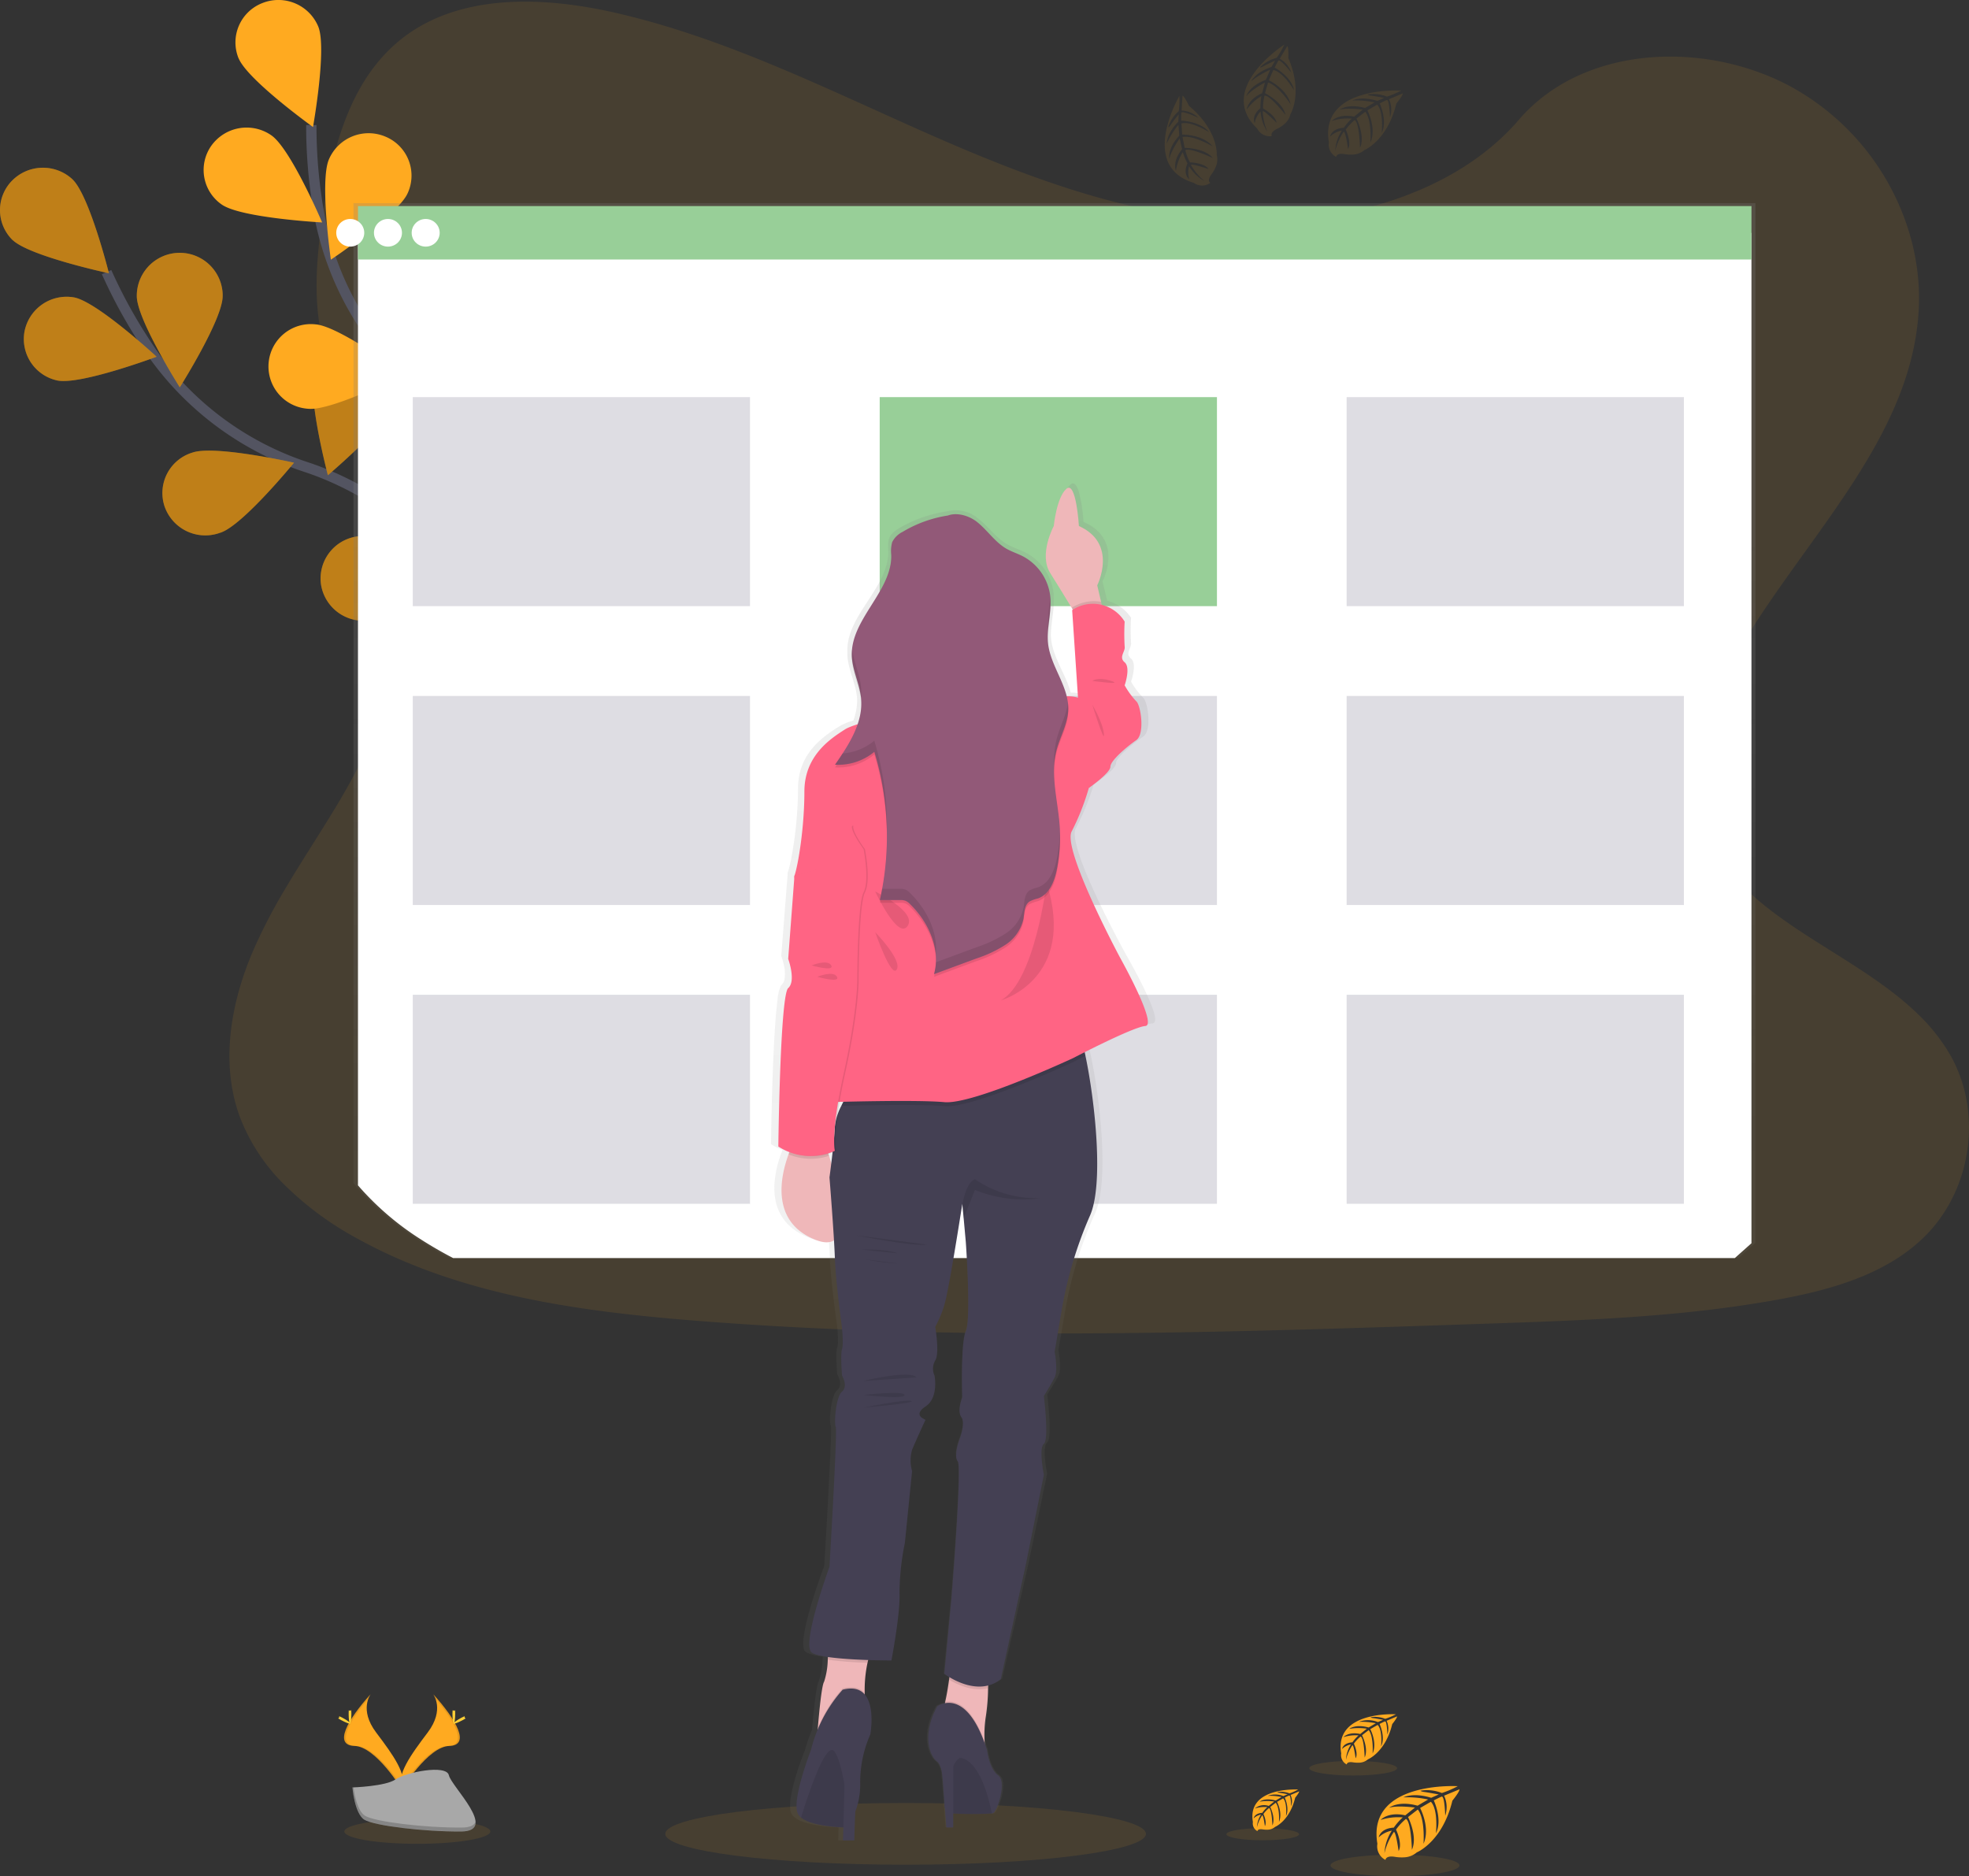 <svg xmlns="http://www.w3.org/2000/svg" xmlns:xlink="http://www.w3.org/1999/xlink" width="382" height="364" viewBox="0 0 382 364"><rect x="0" y="0" width="382" height="364" fill="#333333" stroke="none"/><defs><style>.a,.c{fill:#ffaa20;}.a,.e,.s{opacity:0.1;}.a,.d,.e,.h,.l{isolation:isolate;}.b{fill:none;stroke:#535461;stroke-miterlimit:10;stroke-width:2px;}.d{opacity:0.25;}.f{fill:#ffd037;}.g{fill:#a8a8a8;}.h,.l{opacity:0.2;}.i{fill:url(#a);}.j{fill:#fff;}.k{fill:#98cf98;}.l{fill:#5a5773;}.m{fill:url(#b);}.n{fill:#efb7b9;}.o{fill:#ff6484;}.p{fill:#444053;}.q{fill:#a1616a;}.r{fill:#925978;}</style><linearGradient id="a" x1="0.544" y1="0.305" x2="0.544" y2="1.305" gradientUnits="objectBoundingBox"><stop offset="0" stop-color="gray" stop-opacity="0.251"/><stop offset="0.54" stop-color="gray" stop-opacity="0.122"/><stop offset="1" stop-color="gray" stop-opacity="0.102"/></linearGradient><linearGradient id="b" x1="0.735" y1="-0.319" x2="0.735" y2="0.681" xlink:href="#a"/></defs><g transform="translate(-15188 439.662)"><path class="a" d="M435.1,240.761c-.334.3-.642.594-.97.878a32.328,32.328,0,0,1-3.788,2.85c-6.88,4.474-15.361,6.66-23.621,8.145-18.527,3.332-37.441,3.98-56.275,4.615-50.89,1.724-101.9,3.444-152.669-.528-20.058-1.567-40.556-4.19-58.732-12.232q-3.908-1.724-7.662-3.8a61.945,61.945,0,0,1-13.973-10.31,37.11,37.11,0,0,1-8.725-13.221c-3.841-10.409-1.809-22.1,2.577-32.3a105.8,105.8,0,0,1,6.148-11.865c3.386-5.745,7.12-11.324,10.527-17.065,12.121-20.405,20.031-46.221,8.842-67.15-3.216-6.013-7.863-11.291-10.483-17.568-3.343-8.029-3.086-16.945-2.022-25.606q.207-1.65.438-3.266c1.815-12.842,5.232-26.678,15.765-34.695,10.941-8.33,26.479-7.91,40.058-4.949,21.117,4.652,40.6,14.335,60.283,23.078S281.1,42.5,302.739,43.356c19.1.759,41.389-4.92,54.069-19.679,12.315-14.335,35.465-15.428,52.15-6.767a48.161,48.161,0,0,1,23.6,28.69,44.694,44.694,0,0,1,1.568,7.473,42.436,42.436,0,0,1,.281,7.048c-.05,1.163-.147,2.314-.281,3.452-2.788,23.762-22.856,42.506-35.054,63.731-5.96,10.368-10.169,22.822-6.071,34,6.251,17.036,27.99,23.094,41.118,35.771a35.719,35.719,0,0,1,6.452,8.165C446.94,216.525,444.59,231.763,435.1,240.761Z" transform="translate(15125.858 -440.096)"/><g transform="translate(15188 -439.662)"><path class="b" d="M136.737,209.184s-19.231-33.618-48.211-43.3A59.208,59.208,0,0,1,58.493,143.72,97.76,97.76,0,0,1,49.63,128" transform="translate(-28.951 -75.206)"/><path class="c" d="M2.622,92.92c3.3,3.147,18.679,6.446,18.679,6.446s-3.763-15.061-7.074-18.224a8.413,8.413,0,0,0-11.779.317,8.14,8.14,0,0,0,.173,11.478Z" transform="translate(-0.167 -46.349)"/><path class="c" d="M17.749,155.851c4.511.883,19.231-4.615,19.231-4.615S25.5,140.613,20.989,139.731a8.323,8.323,0,0,0-9.651,6.669,8.224,8.224,0,0,0,6.411,9.451Z" transform="translate(-6.594 -82.025)"/><path class="c" d="M86.834,227.883c4.348-1.485,14.214-13.555,14.214-13.555s-15.335-3.46-19.678-1.975a8.2,8.2,0,0,0-5.485,10.287,8.354,8.354,0,0,0,10.429,5.411q.248-.076.491-.167Z" transform="translate(-44.01 -124.554)"/><path class="c" d="M158.611,268.529c4.54-.742,16.346-10.99,16.346-10.99s-14.519-5.967-19.059-5.229a8.233,8.233,0,0,0-6.865,9.448,8.32,8.32,0,0,0,9.578,6.772Z" transform="translate(-86.732 -148.214)"/><path class="c" d="M80.3,127.308c0,4.536-8.319,17.7-8.319,17.7s-8.336-13.159-8.34-17.7a8.333,8.333,0,0,1,16.66-.368q0,.184,0,.368Z" transform="translate(-37.101 -69.866)"/><path class="c" d="M161.621,173.757c-1.375,4.33-13.311,14.434-13.311,14.434s-3.963-15.032-2.6-19.382a8.364,8.364,0,0,1,10.669-4.934,8.2,8.2,0,0,1,5.217,9.846Z" transform="translate(-84.696 -95.996)"/><path class="c" d="M232.987,234c-.61,4.5-10.644,16.446-10.644,16.446s-6.48-14.137-5.853-18.636A8.332,8.332,0,0,1,233,234Z" transform="translate(-126.029 -132.089)"/><path class="d" d="M2.622,92.92c3.3,3.147,18.679,6.446,18.679,6.446s-3.763-15.061-7.074-18.224a8.413,8.413,0,0,0-11.779.317,8.14,8.14,0,0,0,.173,11.478Z" transform="translate(-0.167 -46.349)"/><path class="d" d="M17.749,155.851c4.511.883,19.231-4.615,19.231-4.615S25.5,140.613,20.989,139.731a8.323,8.323,0,0,0-9.651,6.669,8.224,8.224,0,0,0,6.411,9.451Z" transform="translate(-6.594 -82.025)"/><path class="d" d="M86.834,227.883c4.348-1.485,14.214-13.555,14.214-13.555s-15.335-3.46-19.678-1.975a8.2,8.2,0,0,0-5.485,10.287,8.354,8.354,0,0,0,10.429,5.411q.248-.076.491-.167Z" transform="translate(-44.01 -124.554)"/><path class="d" d="M158.611,268.529c4.54-.742,16.346-10.99,16.346-10.99s-14.519-5.967-19.059-5.229a8.233,8.233,0,0,0-6.865,9.448,8.32,8.32,0,0,0,9.578,6.772Z" transform="translate(-86.732 -148.214)"/><path class="d" d="M80.3,127.308c0,4.536-8.319,17.7-8.319,17.7s-8.336-13.159-8.34-17.7a8.333,8.333,0,0,1,16.66-.368q0,.184,0,.368Z" transform="translate(-37.101 -69.866)"/><path class="d" d="M161.621,173.757c-1.375,4.33-13.311,14.434-13.311,14.434s-3.963-15.032-2.6-19.382a8.364,8.364,0,0,1,10.669-4.934,8.2,8.2,0,0,1,5.217,9.846Z" transform="translate(-84.696 -95.996)"/><path class="d" d="M232.987,234c-.61,4.5-10.644,16.446-10.644,16.446s-6.48-14.137-5.853-18.636A8.332,8.332,0,0,1,233,234Z" transform="translate(-126.029 -132.089)"/><path class="b" d="M190.919,167.859s-3.763-38.427-26.288-58.865a58.255,58.255,0,0,1-18.353-32.266A96.941,96.941,0,0,1,144.64,58.81" transform="translate(-84.241 -34.549)"/><path class="c" d="M110.029,11.28c1.722,4.211,14.436,13.345,14.436,13.345s2.738-15.279,1.02-19.49A8.377,8.377,0,0,0,114.636.578a8.188,8.188,0,0,0-4.62,10.7Z" transform="translate(-63.74 0.019)"/><path class="c" d="M98.185,74.935c3.763,2.61,19.469,3.464,19.469,3.464s-6.091-14.294-9.854-16.9a8.412,8.412,0,0,0-11.62,1.977A8.154,8.154,0,0,0,98.185,74.935Z" transform="translate(-55.153 -35.242)"/><path class="c" d="M132.527,168.909c4.6.384,18.579-6.706,18.579-6.706s-12.6-9.291-17.182-9.671a8.221,8.221,0,1,0-1.764,16.346q.184.019.368.03Z" transform="translate(-72.642 -89.594)"/><path class="c" d="M181.744,235.148c4.457,1.138,19.461-3.514,19.461-3.514s-10.824-11.258-15.276-12.4a8.339,8.339,0,0,0-10.059,6.053,8.209,8.209,0,0,0,5.879,9.857Z" transform="translate(-102.278 -128.681)"/><path class="c" d="M167.059,74.335c-1.86,4.149-14.879,12.854-14.879,12.854s-2.216-15.358-.355-19.51a8.375,8.375,0,0,1,10.92-4.368,8.179,8.179,0,0,1,4.428,10.772Q167.118,74.209,167.059,74.335Z" transform="translate(-87.989 -36.811)"/><path class="c" d="M217.908,149.219c-3.035,3.41-18.1,7.877-18.1,7.877s2.542-15.308,5.581-18.719a8.409,8.409,0,0,1,11.754-.753A8.138,8.138,0,0,1,217.908,149.219Z" transform="translate(-116.347 -79.661)"/><path class="c" d="M262.147,233.49c-2.408,3.868-16.488,10.78-16.488,10.78s-.117-15.514,2.291-19.383a8.4,8.4,0,0,1,11.467-2.709,8.161,8.161,0,0,1,2.747,11.312Z" transform="translate(-143.027 -129.831)"/></g><ellipse class="a" cx="46.626" cy="5.988" rx="46.626" ry="5.988" transform="translate(15317.071 -89.856)"/><g transform="translate(15253.612 -110.963)"><ellipse class="a" cx="14.164" cy="2.392" rx="14.164" ry="2.392" transform="translate(1.189 24.241)"/><path class="c" d="M181.433,771.48s2.3,2.965-1.062,7.423-6.125,8.248-5.017,11.04c0,0,5.063-8.31,9.2-8.425S185.973,776.478,181.433,771.48Z" transform="translate(-163.004 -771.48)"/><path class="e" d="M181.627,771.48a3.618,3.618,0,0,1,.468.932c4.022,4.66,6.166,9.011,2.3,9.118-3.6.1-7.922,6.454-8.955,8.058a3.839,3.839,0,0,0,.121.367s5.063-8.31,9.2-8.425S186.167,776.478,181.627,771.48Z" transform="translate(-163.198 -771.48)"/><path class="f" d="M199.711,779.678c0,1.043-.117,1.889-.263,1.889s-.268-.825-.268-1.889.15-.553.3-.553S199.711,778.634,199.711,779.678Z" transform="translate(-177.013 -775.9)"/><path class="f" d="M201.433,782.638c-.928.5-1.739.8-1.81.672s.627-.635,1.555-1.134.56-.136.631,0S202.361,782.139,201.433,782.638Z" transform="translate(-177.268 -777.615)"/><path class="c" d="M154.041,771.48s-2.3,2.965,1.062,7.423,6.125,8.248,5.017,11.04c0,0-5.063-8.31-9.2-8.425S149.51,776.478,154.041,771.48Z" transform="translate(-147.744 -771.48)"/><path class="e" d="M154.029,771.48a3.617,3.617,0,0,0-.468.932c-4.022,4.66-6.166,9.011-2.3,9.118,3.6.1,7.922,6.454,8.955,8.058a2.926,2.926,0,0,1-.121.367s-5.063-8.31-9.2-8.425S149.5,776.478,154.029,771.48Z" transform="translate(-147.731 -771.48)"/><path class="f" d="M151.01,779.678c0,1.043.117,1.889.263,1.889s.268-.825.268-1.889-.151-.553-.3-.553S151.01,778.634,151.01,779.678Z" transform="translate(-148.981 -775.9)"/><path class="f" d="M146.723,782.638c.928.5,1.735.8,1.806.672s-.627-.635-1.555-1.134-.56-.136-.631,0S145.794,782.139,146.723,782.638Z" transform="translate(-146.157 -777.615)"/><path class="g" d="M152.76,810.461s6.421-.2,8.361-1.555,9.875-2.986,10.355-.8,9.649,10.842,2.4,10.9-16.844-1.114-18.775-2.272S152.76,810.461,152.76,810.461Z" transform="translate(-149.999 -792.373)"/><path class="h" d="M174,823.11c-7.249.058-16.844-1.113-18.775-2.272-1.472-.887-2.057-4.058-2.253-5.518h-.213s.418,5.105,2.337,6.268,11.526,2.33,18.775,2.272c2.09,0,2.818-.75,2.776-1.839C176.36,822.69,175.561,823.1,174,823.11Z" transform="translate(-149.999 -797.241)"/><path class="c" d="M643.762,814.718s-17.676-1.052-15.59,11.168a2.955,2.955,0,0,0,1.568,3.138s.033-.9,1.814-.6a8.212,8.212,0,0,0,1.919.091,4,4,0,0,0,2.349-.957h0s4.967-2.021,6.9-10.034c0,0,1.43-1.748,1.376-2.2l-2.985,1.237a5.214,5.214,0,0,1,.217,3.889s-.1-3.81-.669-3.712c-.117,0-1.551.734-1.551.734s1.756,3.712.418,6.384c0,0,.5-4.536-.979-6.116l-2.09,1.208s2.048,3.819.661,6.937c0,0,.355-4.78-1.1-6.644l-1.9,1.464s1.923,3.765.748,6.351c0,0-.151-5.563-1.162-5.984a10.862,10.862,0,0,0-1.919,2.062s1.317,2.73.5,4.174c0,0-.5-3.712-.916-3.712a12.171,12.171,0,0,0-1.831,4.124,8.889,8.889,0,0,1,1.43-4.375,5.018,5.018,0,0,0-2.538,1.3s.259-1.736,2.926-1.889a11.338,11.338,0,0,1,1.739-1.975,11.028,11.028,0,0,0-4.3.487s1.426-1.649,4.787-.895l1.877-1.509s-3.52-.478-5.017.049c0,0,1.722-1.452,5.523-.412l2.049-1.2a18.9,18.9,0,0,0-4.8-.412s1.89-1.006,5.393.082l1.463-.648s-2.2-.412-2.847-.491-.677-.243-.677-.243a7.732,7.732,0,0,1,4.134.454A18.743,18.743,0,0,0,643.762,814.718Z" transform="translate(-426.56 -796.873)"/><ellipse class="a" cx="12.508" cy="2.087" rx="12.508" ry="2.087" transform="translate(192.519 31.128)"/><path class="c" d="M579.273,816.312s-9.966-.594-8.779,6.3a1.676,1.676,0,0,0,.886,1.769s0-.511,1.024-.338a4.946,4.946,0,0,0,1.079.053,2.306,2.306,0,0,0,1.325-.54h0s2.8-1.142,3.892-5.658c0,0,.8-.985.773-1.237l-1.672.705a2.953,2.953,0,0,1,.121,2.194s-.054-2.149-.376-2.1c-.067,0-.874.412-.874.412s.987,2.062.243,3.6c0,0,.28-2.569-.552-3.452l-1.183.685s1.154,2.153.372,3.91c0,0,.2-2.7-.623-3.744l-1.07.825s1.083,2.124.418,3.58c0,0-.088-3.138-.656-3.373a6.473,6.473,0,0,0-1.083,1.15s.744,1.542.284,2.355c0,0-.284-2.091-.514-2.1a6.887,6.887,0,0,0-1.033,2.334,4.964,4.964,0,0,1,.8-2.474,2.826,2.826,0,0,0-1.43.73s.146-.982,1.672-1.064a6.277,6.277,0,0,1,.978-1.114,6.208,6.208,0,0,0-2.425.272,2.749,2.749,0,0,1,2.7-.5l1.058-.854a8.831,8.831,0,0,0-2.826.029s.97-.825,3.115-.223l1.149-.676a10.453,10.453,0,0,0-2.7-.231,4.208,4.208,0,0,1,3.039.045l.836-.363s-1.254-.243-1.6-.28-.385-.136-.385-.136a4.369,4.369,0,0,1,2.333.256A9.912,9.912,0,0,0,579.273,816.312Z" transform="translate(-393.037 -797.816)"/><ellipse class="a" cx="7.053" cy="1.175" rx="7.053" ry="1.175" transform="translate(172.318 25.989)"/><path class="c" d="M622.069,780.9s-12.028-.717-10.61,7.6a2.022,2.022,0,0,0,1.07,2.136s0-.614,1.233-.412a6.005,6.005,0,0,0,1.3.062,2.774,2.774,0,0,0,1.6-.652h0s3.382-1.377,4.695-6.833c0,0,.974-1.188.937-1.493l-2.032.854a3.562,3.562,0,0,1,.151,2.647s-.067-2.594-.46-2.532c-.075,0-1.054.5-1.054.5s1.2,2.52.293,4.346c0,0,.343-3.1-.665-4.165l-1.43.825s1.4,2.6.451,4.722c0,0,.243-3.254-.752-4.536l-1.3.994s1.313,2.561.514,4.322c0,0-.1-3.786-.794-4.075a7.8,7.8,0,0,0-1.3,1.39s.9,1.86.339,2.841c0,0-.339-2.52-.619-2.532a8.228,8.228,0,0,0-1.254,2.817,6.011,6.011,0,0,1,.97-2.978,3.42,3.42,0,0,0-1.727.883s.176-1.183,2.007-1.287A7.777,7.777,0,0,1,614.82,785a7.539,7.539,0,0,0-2.926.334s.97-1.118,3.261-.61l1.279-1.027a10.658,10.658,0,0,0-3.415.033s1.171-.986,3.763-.268l1.392-.825a13.894,13.894,0,0,0-3.261-.276,5.065,5.065,0,0,1,3.671.053l.995-.437s-1.5-.293-1.94-.338-.46-.165-.46-.165a5.262,5.262,0,0,1,2.814.309A12.359,12.359,0,0,0,622.069,780.9Z" transform="translate(-416.866 -777.005)"/><ellipse class="a" cx="8.516" cy="1.419" rx="8.516" ry="1.419" transform="translate(188.405 12.937)"/></g><g transform="translate(15256.579 -400.254)"><path class="i" d="M408.736,297.255V95.54H136.75V285.683a55.329,55.329,0,0,0,12.008,10.59,76.018,76.018,0,0,0,6.576,3.914H405.491Z" transform="translate(-136.75 -95.54)"/><path class="j" d="M409.177,305.564V109.54H138.83V294.334a55.212,55.212,0,0,0,11.928,10.31q3.2,2.062,6.54,3.8H405.944Z" transform="translate(-137.96 -103.766)"/><rect class="k" width="270.343" height="10.368" transform="translate(0.874 0.573)"/></g><g transform="translate(15253.235 -397.177)"><ellipse class="j" cx="2.717" cy="2.681" rx="2.717" ry="2.681"/><ellipse class="j" cx="2.717" cy="2.681" rx="2.717" ry="2.681" transform="translate(7.316)"/><ellipse class="j" cx="2.717" cy="2.681" rx="2.717" ry="2.681" transform="translate(14.632)"/></g><g transform="translate(15268.079 -362.615)"><rect class="k" width="65.427" height="40.555" transform="translate(90.59)"/><rect class="l" width="65.427" height="40.555"/><rect class="l" width="65.427" height="40.555" transform="translate(181.18)"/><rect class="l" width="65.427" height="40.555" transform="translate(0 57.979)"/><rect class="l" width="65.427" height="40.555" transform="translate(90.59 57.979)"/><rect class="l" width="65.427" height="40.555" transform="translate(181.18 57.979)"/><rect class="l" width="65.427" height="40.555" transform="translate(0 115.953)"/><rect class="l" width="65.427" height="40.555" transform="translate(90.59 115.953)"/><rect class="l" width="65.427" height="40.555" transform="translate(181.18 115.953)"/></g><g transform="translate(15337.578 -345.863)"><path class="m" d="M413.526,293.373s-11.752-21.189-9.77-24.637A46.577,46.577,0,0,0,407.2,260.3s4.339-2.928,4.339-4.124,3.437-3.963,5.247-5.167.9-6.891,0-7.58a15.723,15.723,0,0,1-2.337-3.1s1.254-3.443,0-4.479.184-2.062,0-3.1a41.068,41.068,0,0,1,0-4.821,7.877,7.877,0,0,0-4.624-3.3l-.134-.544-.773-3.213s3.763-7.114-2.341-10.838a10.26,10.26,0,0,0-1.35-.7,4.557,4.557,0,0,0-.033-.466,28.776,28.776,0,0,0-.886-5.448c-.318-1-.732-1.67-1.254-1.518a.839.839,0,0,0-.343.194,3.772,3.772,0,0,0-.648.755h0a.167.167,0,0,1-.029.045h0a12.809,12.809,0,0,0-1.438,3.938,22.515,22.515,0,0,0-.418,2.474h0a13.557,13.557,0,0,0-.7,1.53c-.74,1.893-1.605,5.171-.029,7.6,1.338,2.062,3.14,4.9,4.448,6.957l.042.066.079.128-.138.087v.318l.121,1.736,1.012,15a6.518,6.518,0,0,0-.928-.194,8.547,8.547,0,0,0-1.35-.087c-.882-3.419-3.3-6.6-3.763-10.17a9.351,9.351,0,0,1-.071-1.076c.038-2.248.606-4.5.56-6.747a12.241,12.241,0,0,0-.042-1.237h0a3.273,3.273,0,0,0-.033-.342,10.149,10.149,0,0,0-5.59-7.683c-1.049-.516-2.186-.858-3.206-1.423-2.358-1.3-3.867-3.654-6.008-5.266a6.721,6.721,0,0,0-5.748-1.237,26.886,26.886,0,0,0-2.8.569h0a25.431,25.431,0,0,0-6.4,2.623c-.272.161-.543.326-.8.515a3.5,3.5,0,0,0-1.292,1.489,3.853,3.853,0,0,0-.2,1.6c0,.392,0,.792.025,1.184-.117,6.6-7.324,11.7-7.918,18.145,0,.153-.025.305-.033.458v.705h0v.516c.1,2.825,1.593,5.456,1.865,8.269.025.252.038.5.042.751a12.322,12.322,0,0,1-.74,3.786,11.33,11.33,0,0,0-2.6,1.039c-2.191,1.39-6.145,3.79-7.588,8.38a12.122,12.122,0,0,0-.548,3.679,75.776,75.776,0,0,1-1.221,13.135,24.306,24.306,0,0,1-.769,3.229.75.75,0,0,0-.025.318l-.87,11.135-.155,1.959-.217,2.788s.063.169.155.454a12.914,12.914,0,0,1,.343,1.287,6.821,6.821,0,0,1,.113,2.887,1.981,1.981,0,0,1-.61,1.06.433.433,0,0,0-.071.078,8.469,8.469,0,0,0-.661,2.837c-.075.577-.146,1.237-.217,1.922-.418,4.392-.677,10.966-.836,16.4-.151,5.361-.2,9.6-.2,9.6a11.134,11.134,0,0,0,2.245,1.1c-.058.144-.121.293-.18.45a21.417,21.417,0,0,0-1.363,5.666c-.351,4.054.8,8.557,6.53,10.875a9.385,9.385,0,0,0,1.125.379,3.611,3.611,0,0,0,2.86-.173c0,.243.029.478.042.713.059,1.006.109,1.926.134,2.7.18,4.825,1.392,13.263,1.392,13.263s.418,3.448.054,4.479,0,5.167,0,5.167,1.254,2.062,0,3.1-1.626,6.186-1.254,6.891a.223.223,0,0,1,.021.078c.276,1.711-1.283,27.14-1.283,27.14s-1.476,3.893-2.651,7.935c-1.146,3.934-2.007,8.009-.945,8.772a8.966,8.966,0,0,0,3.307.883c0,.169-.025.338-.042.511a14.514,14.514,0,0,1-.732,4.272c-.5.7-1.02,6.136-1.275,9.073l-.025.326a30.114,30.114,0,0,0-1.346,3.852s-4,9.9-2.646,12.467a2.114,2.114,0,0,0,.5.606h0a1.137,1.137,0,0,0,.13.115c1.927,1.522,6.756,1.839,8.508,1.909l-.067,2.45v.091h2.278v-.062c0-.309.05-1.728.125-3.625,0-.338.025-.693.042-1.056,0-.285.029-.573.042-.87a15.072,15.072,0,0,0,.991-5.505,23.856,23.856,0,0,1,.878-6.384,17.568,17.568,0,0,1,1.158-3.113s.711-3.712-.28-6.339a4.567,4.567,0,0,0-.836-1.427v-.825a23.488,23.488,0,0,1,.535-5.287.525.525,0,0,1,0-.083c.033-.144.071-.28.109-.412l.025-.091.74.025c2.27.062,3.938.062,3.938.062s1.81-9.13,1.631-13.089v-.536a50.325,50.325,0,0,1,1.1-9.283l1.459-13.96a7.246,7.246,0,0,1,0-4.124c.447-1.064,1.371-3.039,2.015-4.4.3-.631.539-1.126.64-1.34l.059-.116a2.726,2.726,0,0,1-.644-.318h0c-.59-.388-1.116-1.146.648-2.264,2.713-1.724,1.81-6.029,1.81-6.029a3.058,3.058,0,0,1,.142-2.928c.941-1.377,0-6.545,0-6.545a21.485,21.485,0,0,0,1.856-4.31c.673-2.062,2.375-12.145,3.177-17.007.263-1.6.418-2.627.418-2.627l.025.252.025.272h0l.226,2.3.029.305.418,4.342s.836,11.415.314,15.89v.082a5.237,5.237,0,0,1-.305,1.357c-.962,2.144-.786,10.665-.736,12.549V379a7.5,7.5,0,0,0-.51,2.911h0a1.854,1.854,0,0,0,.33.866,2.17,2.17,0,0,1,.322,1.34v.041a4.861,4.861,0,0,1-.05.594,11.21,11.21,0,0,1-.635,2.334s-.97,2.516-.6,3.831h0a1.207,1.207,0,0,0,.238.466,1.09,1.09,0,0,1,.138.495.159.159,0,0,0,0,.045c.339,2.775-.535,15.028-1.054,21.733-.209,2.648-.36,4.429-.36,4.429l-1.434,14.64.142.1c.163.115.468.313.878.553v.033l-.063.441c-.2,1.41-.481,3.052-.782,4.305-.025.095-.046.186-.071.272a4.034,4.034,0,0,0-1.534.606c-3.043,5.332-1.7,9.559,0,10.788a4.3,4.3,0,0,1,1.024,2.52l.418,5.316v.61a1.554,1.554,0,0,0,.079.487l.13,1.612.176,2.243h1.388V459.9h.075c2.191.074,5.723.165,7.262.045h.042a2.752,2.752,0,0,0,.418-.045,1.072,1.072,0,0,0,.242-.066c.815-.388,2.847-6.07,1.016-7.361s-2.237-4.949-2.237-4.949c-.159-.478-.318-.932-.481-1.365v-.28a22.385,22.385,0,0,1,.217-4.726,35.474,35.474,0,0,0,.477-5.646v-.524a7.249,7.249,0,0,0,.932-.3l.067-.029a6.583,6.583,0,0,0,1.559-.911l5.117-22.368.539-2.6,3.073-14.8s-1.083-5.167,0-6.025c.4-.313.506-1.65.481-3.2-.042-2.705-.481-6.108-.481-6.108s1.447-2.239,2.174-3.617,0-4.994,0-4.994l1.426-8.281a77.454,77.454,0,0,1,5.606-18.088c2.926-6.083,1.062-22.509-.836-31.251-.05-.227-.1-.449-.15-.664v-.033c.895-.437,1.99-.965,3.161-1.518l.443-.206c1.484-.689,3.056-1.4,4.465-1.988l.092-.037a31.457,31.457,0,0,1,3.106-1.146,5.289,5.289,0,0,1,.953-.194C421.122,306.462,413.526,293.373,413.526,293.373Zm-56.568,28.022h.753c-.088.161-.171.326-.255.491-.05.1-.1.194-.146.293-.276.565-.531,1.142-.74,1.707.084-.61.188-1.274.305-1.984C356.9,321.745,356.933,321.56,356.958,321.395Zm-2.032,10.751a.332.332,0,0,0,0-.058l-.063-.194c-.046-.132-.088-.264-.13-.412q.389-.116.79-.26h.054v.136c-.021.194-.046.388-.071.577h0a.437.437,0,0,1,0,.074,3.966,3.966,0,0,1-.054.454c-.038.3-.075.585-.109.862-.079-.26-.159-.515-.242-.767a1.941,1.941,0,0,1-.176-.412Z" transform="translate(-344.6 -201.878)"/><path class="n" d="M483.393,228.461l-4.515,1.575-1.639-2.681c-1.254-2.062-2.993-4.883-4.277-6.932-2.266-3.6.7-9.1.7-9.1s.535-5.514,2.442-7.213,2.437,7.213,2.437,7.213c7.655,3.431,3.554,11.5,3.554,11.5l.744,3.2Z" transform="translate(-418.802 -203.065)"/><path class="e" d="M490.534,259.782l-4.515,1.575-1.639-2.681v-.235a7.946,7.946,0,0,1,5.606-1.093Z" transform="translate(-425.943 -234.385)"/><path class="o" d="M481.66,278.576l2.262-1.889-1.133-17a7.222,7.222,0,0,1,10.184,2.231,42.791,42.791,0,0,0,0,4.809c.176,1.031-1.217,2.062,0,3.089s0,4.466,0,4.466a15.5,15.5,0,0,0,2.245,3.089c.869.685,1.743,6.355,0,7.555s-5.013,3.951-5.013,5.151-4.18,4.124-4.18,4.124l-3.671-4.788Z" transform="translate(-424.36 -235.117)"/><path class="n" d="M355.831,526.272c-8.436-3.53-6.564-12.153-4.975-16.5a22.286,22.286,0,0,1,1.116-2.573l4.733-2.833s.966,2.429,2,5.687C361.1,517.637,363.854,529.633,355.831,526.272Z" transform="translate(-347.445 -379.624)"/><path class="n" d="M377.025,745.092a13.891,13.891,0,0,0-1.254,3.472,24.756,24.756,0,0,0-.544,5.91c.033,1.373.15,2.272.15,2.272l-9.4,6.376s.054-.747.146-1.843c.243-2.92.748-8.339,1.225-9.04a14.865,14.865,0,0,0,.707-4.256c.146-1.815.2-3.406.2-3.406S379.571,740.4,377.025,745.092Z" transform="translate(-357.042 -519.763)"/><path class="n" d="M432.671,758.167s0,1.773-.067,3.835a38.737,38.737,0,0,1-.456,5.629,22.86,22.86,0,0,0-.213,4.71c.063,2.062.213,3.918.213,3.918s-9.595-8.949-8.616-9.658a4.351,4.351,0,0,0,.761-1.967c.293-1.237.556-2.887.753-4.289.234-1.67.38-3.015.38-3.015Z" transform="translate(-390.493 -528.265)"/><path class="e" d="M379.947,745.092a13.893,13.893,0,0,0-1.254,3.472q-3.858-.1-7.692-.581c.142-1.773.2-3.406.2-3.406S382.493,740.4,379.947,745.092Z" transform="translate(-359.963 -519.763)"/><path class="e" d="M434.875,758.179s0,1.773-.067,3.835c-2.993.755-6.07-.755-7.559-1.65.234-1.67.38-3.015.38-3.015Z" transform="translate(-392.697 -528.276)"/><path class="p" d="M416.771,494.173a79.253,79.253,0,0,0-5.4,18.03l-1.392,8.248s.7,3.6,0,4.978-2.09,3.608-2.09,3.608,1.045,8.413,0,9.271,0,6.008,0,6.008l-3.482,17.321-4.875,22.319c-4.7,3.782-10.953-1.027-10.953-1.027l1.38-14.595s2.09-25.568,1.221-26.616.347-4.293.347-4.293,1.221-3.093.351-4.293.171-3.778.171-3.778-.347-10.475.7-12.879,0-17.275,0-17.275l-.418-4.631L392.089,492l-.021-.252s-.159,1.027-.418,2.619c-.769,4.846-2.408,14.887-3.056,16.954a21.92,21.92,0,0,1-1.785,4.293s.9,5.151,0,6.524a3.155,3.155,0,0,0-.138,2.92s.87,4.293-1.743,6.009,0,2.577,0,2.577-1.915,4.124-2.609,5.835a7.534,7.534,0,0,0,0,4.124l-1.392,13.906a49.65,49.65,0,0,0-1.045,9.786c.176,3.951-1.568,13.048-1.568,13.048s-13.4,0-15.468-1.547,3.449-16.632,3.449-16.632,1.568-26.443,1.217-27.127,0-5.839,1.221-6.866,0-3.093,0-3.093-.347-4.124,0-5.151-.054-4.466-.054-4.466-1.166-8.413-1.338-13.221-1.045-15.622-1.045-15.622.911-6.689,1.049-9.873a11.1,11.1,0,0,1,1.254-4.013,35.682,35.682,0,0,1,2.592-4.487s41.242-12.025,42.973-10.83c.46.318,1.129,2.474,1.789,5.6C417.792,471.739,419.589,488.111,416.771,494.173Z" transform="translate(-354.948 -351.987)"/><ellipse class="q" cx="12.011" cy="11.848" rx="12.011" ry="11.848" transform="translate(24.402 13.548)"/><path class="e" d="M424.6,463.025c-1.384.7-2.312,1.184-2.312,1.184s-19.494,9.1-25.038,8.586c-4.289-.412-15.238-.177-20.008-.062a35.686,35.686,0,0,1,2.592-4.487s41.246-12.021,42.977-10.825C423.269,457.747,423.938,459.9,424.6,463.025Z" transform="translate(-363.595 -351.987)"/><path class="o" d="M378.969,305.026s-11.125,1.732-13.75,3.431-7.826,4.982-7.826,12.021-1.217,14.252-1.915,16.31S366.444,355.5,366.444,355.5l-4.181,25.243s16.722-.515,22.291,0,25.054-8.586,25.054-8.586,11.488-6.009,13.926-6.186-4.875-13.221-4.875-13.221-11.317-21.115-9.4-24.55a47.05,47.05,0,0,0,3.319-8.413l-2.09-17.51a6.911,6.911,0,0,0-5.744.858c-2.613,1.889-11.488.858-11.488.858Z" transform="translate(-350.913 -260.71)"/><path class="e" d="M356.118,371.338l-4.365,1.2L350.545,388.7s1.568,4.293,0,5.666S348.63,425.1,348.63,425.1a11.51,11.51,0,0,0,10.966.858s-.87-3.262,1.743-15.11,2.609-17.857,2.609-17.857,0-14.768,1.221-17.172,0-8.413,0-8.413-2.437-3.262-2.266-4.462S356.118,371.338,356.118,371.338Z" transform="translate(-346.945 -296.459)"/><path class="e" d="M360.607,510.087a11.26,11.26,0,0,1-7.847-.28,22.283,22.283,0,0,1,1.116-2.573l4.732-2.833S359.591,506.829,360.607,510.087Z" transform="translate(-349.349 -379.642)"/><path class="o" d="M355.493,371.315l-4.352,1.2-1.217,16.158s1.568,4.293,0,5.666-1.915,30.736-1.915,30.736a11.5,11.5,0,0,0,10.966.841s-.87-3.262,1.739-15.11,2.613-17.857,2.613-17.857,0-14.768,1.217-17.172,0-8.413,0-8.413-2.437-3.262-2.262-4.462S355.493,371.315,355.493,371.315Z" transform="translate(-346.585 -296.436)"/><path class="e" d="M460.14,389.69s-2.262,19.23-8.88,22.838C451.26,412.528,466.055,408.409,460.14,389.69Z" transform="translate(-406.669 -312.237)"/><path class="e" d="M392.98,393.86s8.177,3.947,6.271,6.693S392.98,393.86,392.98,393.86Z" transform="translate(-372.754 -314.688)"/><path class="e" d="M392.98,413.01s5.222,5.324,4.181,7.213S392.98,413.01,392.98,413.01Z" transform="translate(-372.754 -325.94)"/><path class="e" d="M493.73,306.01s2.049,3.431,2.245,5.666S493.73,306.01,493.73,306.01Z" transform="translate(-431.384 -263.066)"/><path class="e" d="M493.73,294.224s1.028-.862,3.654,0S493.73,294.224,493.73,294.224Z" transform="translate(-431.384 -255.916)"/><path class="e" d="M448.577,532.89a24.514,24.514,0,0,1-12.73-1.608l-2.195,5.542-.242-2.565c.36-2.153,1.058-4.458,2.437-5.04A21.314,21.314,0,0,0,448.577,532.89Z" transform="translate(-396.282 -394.226)"/><path class="e" d="M384.28,555.61s10.707,2.19,13.708,1.8Z" transform="translate(-367.691 -409.733)"/><path class="e" d="M386.94,562.3s4.569-.194,6.852.709Z" transform="translate(-369.239 -413.651)"/><path class="e" d="M388.19,566.85a41.523,41.523,0,0,0,6.329.825Z" transform="translate(-369.967 -416.337)"/><path class="e" d="M387.56,622.38c.2-.128,9.139-2.19,10.251-.709Z" transform="translate(-369.6 -448.238)"/><path class="e" d="M387.56,630.138s7.768-.9,7.964,0S387.56,630.138,387.56,630.138Z" transform="translate(-369.6 -453.29)"/><path class="e" d="M387.56,634.726s8.29-1.691,9.268-1.278S387.56,634.726,387.56,634.726Z" transform="translate(-369.6 -455.432)"/><path class="e" d="M375.418,771.639l-9.4,6.376s.055-.746.146-1.843a24.956,24.956,0,0,1,4.812-7.749c2.12-.545,3.457-.041,4.289.944C375.3,770.735,375.418,771.639,375.418,771.639Z" transform="translate(-357.065 -534.651)"/><path class="p" d="M370.765,777.728a22.739,22.739,0,0,0-1.961,9.485,14.552,14.552,0,0,1-1.99,7.633,7.531,7.531,0,0,1-.66.932s-6.53-.054-8.817-1.922a2.236,2.236,0,0,1-.615-.742c-1.309-2.573,2.546-12.425,2.546-12.425a27.268,27.268,0,0,1,6.133-11.654C372.722,767.166,370.765,777.728,370.765,777.728Z" transform="translate(-351.497 -535.012)"/><path class="e" d="M368.047,811.812a7.54,7.54,0,0,1-.661.932s-6.53-.054-8.817-1.922c1.125-3.67,4.712-14.776,6.392-12.887C366.542,799.708,367.642,808.24,368.047,811.812Z" transform="translate(-352.73 -551.998)"/><path class="p" d="M378.466,798.617l-.456,16.636H380.2s.355-14.595,1.334-16.636S378.466,798.617,378.466,798.617Z" transform="translate(-364.043 -551.992)"/><path class="e" d="M432.149,786.582s-9.595-8.949-8.616-9.658a4.351,4.351,0,0,0,.761-1.967c1.844-.318,5.017.441,7.642,7.708C432,784.726,432.149,786.582,432.149,786.582Z" transform="translate(-390.493 -538.588)"/><path class="p" d="M430.165,796.936a1,1,0,0,1-.23.066,69.086,69.086,0,0,1-7.617,0,1.635,1.635,0,0,1-1.593-1.621c0-.618,0-1.373-.05-2.177-.109-2.54-.418-5.563-1.342-6.244-1.635-1.237-2.926-5.435,0-10.751,0,0,5.61-4.227,9.657,8.479,0,0,.393,3.625,2.153,4.912S430.951,796.568,430.165,796.936Z" transform="translate(-387.076 -538.961)"/><path class="e" d="M434.21,812.249a69.057,69.057,0,0,1-7.617,0A1.635,1.635,0,0,1,425,810.628c0-.619,0-1.373-.05-2.177.707-3.076,1.722-6.244,3.031-6.965C427.989,801.481,431.948,801.04,434.21,812.249Z" transform="translate(-391.359 -554.209)"/><path class="p" d="M423.46,798.9l1.053,13.844h1.338V797.72Z" transform="translate(-390.492 -551.998)"/><path class="e" d="M398.121,217.635a24.237,24.237,0,0,0-10.711,3.394,4.42,4.42,0,0,0-2.019,2,6.542,6.542,0,0,0-.163,2.474c.113,7.1-7.914,12.475-7.663,19.572.1,2.817,1.534,5.44,1.8,8.248.439,4.685-2.37,8.994-5.063,12.875a10.907,10.907,0,0,0,7.63-2.495A56.33,56.33,0,0,1,383,292.468h3.85a2.969,2.969,0,0,1,1.125.136,2.827,2.827,0,0,1,.891.656c3.6,3.534,6.012,8.759,4.636,13.584l8.194-3.031a24.491,24.491,0,0,0,5.656-2.66,8.059,8.059,0,0,0,3.495-4.969c.222-1.237.151-2.714,1.183-3.431a6.5,6.5,0,0,1,1.614-.59c2.249-.784,3.244-3.349,3.7-5.658a32.145,32.145,0,0,0,.523-8.607c-.364-4.825-1.81-9.724-.619-14.434.673-2.643,2.17-5.105,2.291-7.836.2-4.5-3.37-8.376-3.9-12.85-.372-3.118.769-6.272.4-9.39a10.09,10.09,0,0,0-5.38-7.658c-1.008-.511-2.09-.854-3.085-1.419-2.27-1.3-3.721-3.637-5.782-5.246s-5.493-2.215-7.044-.124Z" transform="translate(-361.884 -211.119)"/><path class="r" d="M398.121,216.374a24.236,24.236,0,0,0-10.711,3.394,4.42,4.42,0,0,0-2.019,2,6.542,6.542,0,0,0-.163,2.474c.113,7.1-7.914,12.475-7.663,19.576.1,2.813,1.534,5.435,1.8,8.248.439,4.685-2.37,8.994-5.063,12.879a10.967,10.967,0,0,0,7.63-2.5A56.308,56.308,0,0,1,383,291.207h3.85a2.962,2.962,0,0,1,1.125.14,2.748,2.748,0,0,1,.891.652c3.6,3.538,6.012,8.759,4.636,13.584l8.194-3.031a24.488,24.488,0,0,0,5.656-2.66,8.059,8.059,0,0,0,3.495-4.969c.222-1.237.151-2.714,1.183-3.431a6.505,6.505,0,0,1,1.614-.59c2.249-.784,3.244-3.349,3.7-5.658a32.137,32.137,0,0,0,.535-8.615c-.364-4.825-1.81-9.724-.619-14.434.673-2.643,2.17-5.105,2.291-7.835.2-4.5-3.37-8.376-3.9-12.85-.372-3.118.769-6.268.4-9.39a10.1,10.1,0,0,0-5.38-7.658c-1.008-.511-2.09-.854-3.085-1.414-2.27-1.3-3.721-3.641-5.782-5.25s-5.493-2.215-7.044-.124Z" transform="translate(-361.884 -210.372)"/><g class="s" transform="translate(12.416 12.154)"><path d="M400.385,231.35a4.546,4.546,0,0,0-.025.478C400.373,231.672,400.381,231.511,400.385,231.35Z" transform="translate(-389.465 -231.35)"/><path d="M473.05,262.037a43.306,43.306,0,0,0,.46-6.557A46.819,46.819,0,0,0,473.05,262.037Z" transform="translate(-431.746 -245.529)"/><path d="M383.9,287.042c-.243-2.557-1.451-4.949-1.735-7.5a9.243,9.243,0,0,0-.063,1.41c.1,2.784,1.5,5.386,1.785,8.157A11,11,0,0,0,383.9,287.042Z" transform="translate(-378.838 -259.667)"/><path d="M476.465,312.189a17.458,17.458,0,0,0-.418,5.122,15.356,15.356,0,0,1,.418-2.973c.673-2.643,2.17-5.105,2.291-7.836a8.386,8.386,0,0,0-.067-1.452C478.363,307.5,477.063,309.788,476.465,312.189Z" transform="translate(-433.488 -274.657)"/><path d="M381.93,322.9a10.952,10.952,0,0,1-6.171,2.474c-.477.734-.97,1.452-1.459,2.161a10.969,10.969,0,0,0,7.63-2.5,56.2,56.2,0,0,1,2.433,15.444A56.312,56.312,0,0,0,381.93,322.9Z" transform="translate(-374.3 -285.145)"/><path d="M444.1,370.822c-.46,2.309-1.455,4.874-3.7,5.654a6.327,6.327,0,0,0-1.614.594c-1.033.718-.962,2.2-1.183,3.431a7.956,7.956,0,0,1-3.5,4.949,25.282,25.282,0,0,1-5.656,2.664L420.626,391a10.522,10.522,0,0,1-.376,2.289l8.194-3.031a24.489,24.489,0,0,0,5.656-2.66,8.058,8.058,0,0,0,3.5-4.969c.222-1.237.15-2.714,1.183-3.431a6.5,6.5,0,0,1,1.614-.59c2.249-.783,3.244-3.349,3.7-5.658a31.9,31.9,0,0,0,.589-7.3A31.851,31.851,0,0,1,444.1,370.822Z" transform="translate(-401.04 -310.266)"/><path d="M401.019,393.4a2.76,2.76,0,0,0-.89-.656A3.031,3.031,0,0,0,399,392.6h-3.415c-.134.718-.276,1.435-.418,2.148h3.85a2.961,2.961,0,0,1,1.125.14,2.748,2.748,0,0,1,.89.652,16.26,16.26,0,0,1,4.971,9.658C406.428,400.919,404.179,396.515,401.019,393.4Z" transform="translate(-386.445 -326.098)"/></g><path class="e" d="M363.47,427.805s3.11-1.287,3.8,0S363.47,427.805,363.47,427.805Z" transform="translate(-355.581 -334.298)"/><path class="e" d="M366.1,433.155s3.11-1.287,3.809,0S366.1,433.155,366.1,433.155Z" transform="translate(-357.112 -337.442)"/></g><g transform="translate(15413.963 -431.01)"><path class="a" d="M807.466,30.191s-15.907-.944-14.03,10.05a2.667,2.667,0,0,0,1.413,2.825s.029-.825,1.631-.54a7.4,7.4,0,0,0,1.726.082,3.609,3.609,0,0,0,2.107-.862h0s4.469-1.819,6.208-9.027c0,0,1.288-1.575,1.254-1.979l-2.684,1.134a4.687,4.687,0,0,1,.192,3.5s-.084-3.431-.6-3.349c-.1,0-1.392.66-1.392.66s1.576,3.328.384,5.749c0,0,.452-4.1-.878-5.505l-1.9,1.109s1.844,3.435.594,6.24c0,0,.322-4.3-.991-5.976l-1.714,1.316s1.735,3.369.69,5.7c0,0-.138-5.011-1.049-5.386a10.261,10.261,0,0,0-1.722,1.839s1.183,2.474.447,3.753c0,0-.451-3.332-.836-3.349a11.032,11.032,0,0,0-1.647,3.712,7.97,7.97,0,0,1,1.283-3.938,4.485,4.485,0,0,0-2.282,1.171s.23-1.563,2.65-1.7a10.326,10.326,0,0,1,1.564-1.777,9.932,9.932,0,0,0-3.867.441s1.283-1.476,4.31-.825L800,33.886s-3.169-.412-4.515.045c0,0,1.547-1.3,4.971-.355l1.84-1.085a16.734,16.734,0,0,0-4.31-.367s1.7-.9,4.85.074l1.317-.581s-1.982-.384-2.558-.445-.61-.219-.61-.219a6.927,6.927,0,0,1,3.717.412A17.023,17.023,0,0,0,807.466,30.191Z" transform="translate(-761.585 -21.275)"/><path class="a" d="M762.017,8.6s-13.378,8.541-5.263,16.3a2.724,2.724,0,0,0,2.834,1.452s-.468-.676.991-1.39a7.262,7.262,0,0,0,1.442-.944,3.544,3.544,0,0,0,1.183-1.926h0s2.508-4.083-.418-10.9c0,0,.092-2.021-.192-2.318l-1.48,2.474a4.769,4.769,0,0,1,2.257,2.7s-2.128-2.709-2.508-2.342c-.075.074-.728,1.349-.728,1.349s3.274,1.757,3.763,4.4c0,0-2.09-3.567-4.018-3.918l-.87,1.979s3.554,1.691,4.231,4.681c0,0-2.329-3.654-4.39-4.235l-.585,2.062s3.428,1.716,3.976,4.206c0,0-3.119-3.951-4.08-3.712a10.316,10.316,0,0,0-.284,2.474s2.433,1.287,2.617,2.763c0,0-2.366-2.421-2.671-2.219a10.992,10.992,0,0,0,.907,3.963,7.976,7.976,0,0,1-1.329-3.922,4.39,4.39,0,0,0-1.137,2.276s-.753-1.394,1.116-2.92a11.134,11.134,0,0,1,.188-2.347,9.63,9.63,0,0,0-2.851,2.615s.15-1.938,2.989-3.167l.544-2.083s-2.81,1.509-3.608,2.676c0,0,.464-1.955,3.788-3.192l.836-1.951a17.063,17.063,0,0,0-3.7,2.227s.836-1.724,3.955-2.775l.711-1.237s-1.827.85-2.329,1.138-.623.181-.623.181a6.872,6.872,0,0,1,3.24-1.843A16.335,16.335,0,0,0,762.017,8.6Z" transform="translate(-738.807 -8.6)"/><path class="a" d="M720.313,32.677s-8,13.609,2.8,16.879a2.725,2.725,0,0,0,3.194,0s-.723-.388.247-1.678a7.205,7.205,0,0,0,.836-1.485,3.516,3.516,0,0,0,.171-2.248h0s.355-4.759-5.393-9.53c0,0-.836-1.839-1.254-1.975l-.18,2.887a4.857,4.857,0,0,1,3.257,1.4s-3.144-1.464-3.3-.973c-.034.1-.029,1.526-.029,1.526s3.758.111,5.43,2.248c0,0-3.512-2.239-5.38-1.695l.134,2.153s3.942-.082,5.92,2.281c0,0-3.762-2.215-5.853-1.81l.418,2.1s3.846,0,5.477,1.971c0,0-4.6-2.128-5.347-1.5a10.106,10.106,0,0,0,.891,2.347s2.759.058,3.6,1.291c0,0-3.223-1.1-3.4-.779a11.146,11.146,0,0,0,2.634,3.122,8.113,8.113,0,0,1-2.989-2.887,4.363,4.363,0,0,0,.033,2.536s-1.313-.9-.351-3.1a10.29,10.29,0,0,1-.907-2.173,9.724,9.724,0,0,0-1.338,3.6s-.761-1.794,1.2-4.157l-.472-2.1s-1.81,2.6-1.986,4c0,0-.485-1.951,1.911-4.536l-.159-2.107a16.435,16.435,0,0,0-2.266,3.637s-.059-1.905,2.245-4.244l.063-1.423s-1.254,1.571-1.551,2.062-.472.421-.472.421a6.778,6.778,0,0,1,2.04-3.1A16.561,16.561,0,0,0,720.313,32.677Z" transform="translate(-717.463 -22.726)"/></g></g></svg>